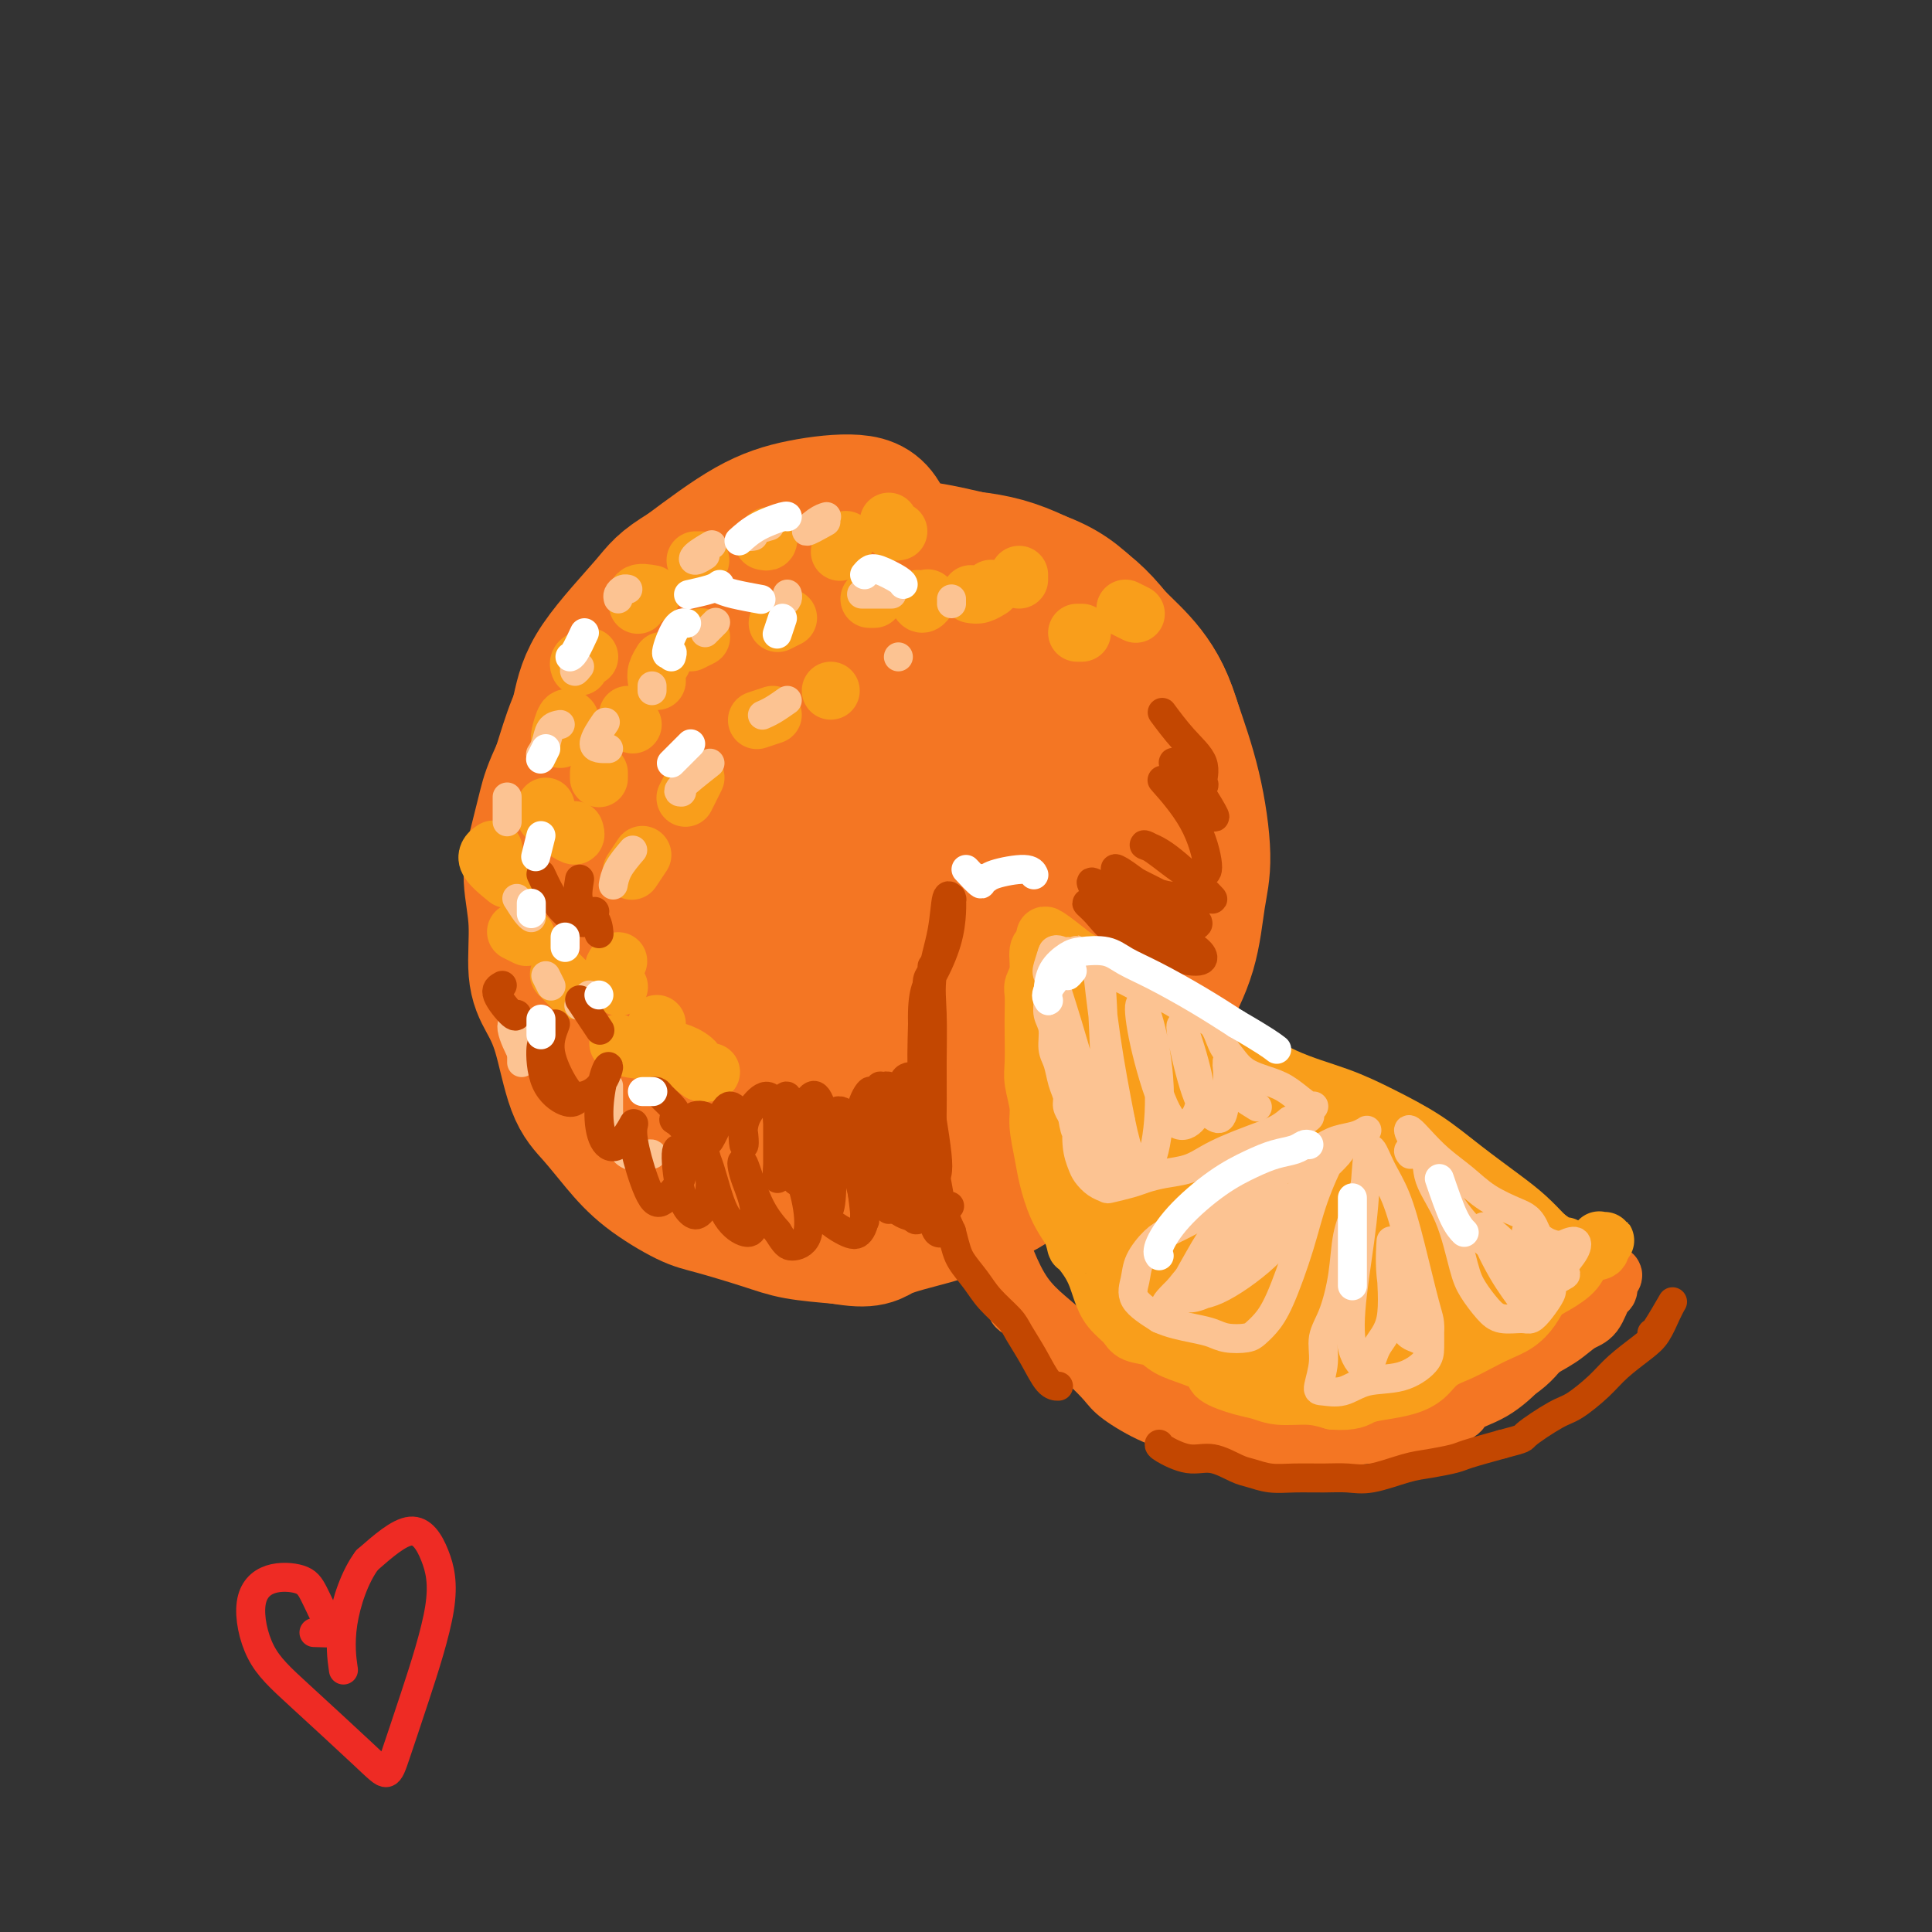 <svg viewBox='0 0 400 400' version='1.1' xmlns='http://www.w3.org/2000/svg' xmlns:xlink='http://www.w3.org/1999/xlink'><rect x="0" y="0" width="400" height="400" fill="#333333" stroke="none"/><g fill='none' stroke='#F47623' stroke-width='28' stroke-linecap='round' stroke-linejoin='round'><path d='M180,116c-0.261,-0.731 -0.522,-1.462 -1,-2c-0.478,-0.538 -1.173,-0.884 -2,-1c-0.827,-0.116 -1.786,-0.000 -3,0c-1.214,0.000 -2.684,-0.114 -4,0c-1.316,0.114 -2.478,0.455 -4,1c-1.522,0.545 -3.404,1.292 -5,2c-1.596,0.708 -2.906,1.377 -5,2c-2.094,0.623 -4.973,1.200 -7,2c-2.027,0.800 -3.203,1.823 -5,3c-1.797,1.177 -4.213,2.509 -6,4c-1.787,1.491 -2.943,3.140 -5,5c-2.057,1.860 -5.015,3.932 -7,6c-1.985,2.068 -2.996,4.134 -4,6c-1.004,1.866 -2.001,3.533 -3,6c-0.999,2.467 -1.999,5.733 -3,9'/><path d='M116,159c-2.126,4.660 -2.442,5.810 -3,8c-0.558,2.190 -1.360,5.421 -2,8c-0.640,2.579 -1.119,4.508 -1,7c0.119,2.492 0.835,5.548 1,9c0.165,3.452 -0.222,7.299 0,10c0.222,2.701 1.051,4.254 2,6c0.949,1.746 2.017,3.683 3,7c0.983,3.317 1.880,8.013 3,11c1.120,2.987 2.464,4.266 4,6c1.536,1.734 3.263,3.924 5,6c1.737,2.076 3.482,4.037 6,6c2.518,1.963 5.807,3.926 8,5c2.193,1.074 3.289,1.257 6,2c2.711,0.743 7.038,2.046 10,3c2.962,0.954 4.561,1.558 7,2c2.439,0.442 5.720,0.721 9,1'/><path d='M174,256c6.501,1.156 6.752,0.044 9,-1c2.248,-1.044 6.492,-2.022 10,-3c3.508,-0.978 6.278,-1.956 9,-3c2.722,-1.044 5.395,-2.155 8,-4c2.605,-1.845 5.143,-4.425 8,-7c2.857,-2.575 6.033,-5.145 8,-7c1.967,-1.855 2.726,-2.994 4,-5c1.274,-2.006 3.064,-4.878 5,-8c1.936,-3.122 4.017,-6.492 6,-10c1.983,-3.508 3.867,-7.153 5,-11c1.133,-3.847 1.514,-7.898 2,-11c0.486,-3.102 1.078,-5.257 1,-9c-0.078,-3.743 -0.825,-9.076 -2,-14c-1.175,-4.924 -2.778,-9.441 -4,-13c-1.222,-3.559 -2.063,-6.160 -4,-9c-1.937,-2.840 -4.968,-5.920 -8,-9'/><path d='M231,132c-3.511,-4.484 -6.288,-6.694 -10,-9c-3.712,-2.306 -8.358,-4.708 -13,-6c-4.642,-1.292 -9.281,-1.472 -14,-2c-4.719,-0.528 -9.517,-1.403 -14,-1c-4.483,0.403 -8.652,2.083 -14,4c-5.348,1.917 -11.875,4.072 -18,8c-6.125,3.928 -11.848,9.628 -16,15c-4.152,5.372 -6.734,10.416 -9,16c-2.266,5.584 -4.215,11.706 -5,19c-0.785,7.294 -0.405,15.758 3,24c3.405,8.242 9.835,16.260 16,22c6.165,5.740 12.066,9.201 18,12c5.934,2.799 11.900,4.936 19,6c7.100,1.064 15.335,1.056 23,-1c7.665,-2.056 14.762,-6.159 20,-12c5.238,-5.841 8.619,-13.421 12,-21'/><path d='M229,206c3.062,-7.882 4.717,-17.085 5,-28c0.283,-10.915 -0.805,-23.540 -5,-33c-4.195,-9.460 -11.496,-15.756 -18,-19c-6.504,-3.244 -12.211,-3.437 -19,-2c-6.789,1.437 -14.659,4.505 -23,11c-8.341,6.495 -17.152,16.417 -22,28c-4.848,11.583 -5.734,24.827 -3,34c2.734,9.173 9.088,14.276 16,18c6.912,3.724 14.382,6.069 22,6c7.618,-0.069 15.383,-2.550 22,-7c6.617,-4.450 12.086,-10.867 14,-20c1.914,-9.133 0.272,-20.980 -4,-31c-4.272,-10.020 -11.176,-18.211 -18,-24c-6.824,-5.789 -13.568,-9.174 -23,-8c-9.432,1.174 -21.552,6.907 -28,16c-6.448,9.093 -7.224,21.547 -8,34'/><path d='M137,181c0.729,10.128 6.553,18.448 14,24c7.447,5.552 16.518,8.335 27,8c10.482,-0.335 22.374,-3.787 30,-11c7.626,-7.213 10.984,-18.185 10,-29c-0.984,-10.815 -6.311,-21.471 -12,-28c-5.689,-6.529 -11.739,-8.929 -19,-7c-7.261,1.929 -15.734,8.189 -20,17c-4.266,8.811 -4.326,20.172 -2,27c2.326,6.828 7.039,9.121 12,10c4.961,0.879 10.169,0.344 14,-3c3.831,-3.344 6.283,-9.497 6,-16c-0.283,-6.503 -3.302,-13.356 -8,-17c-4.698,-3.644 -11.074,-4.080 -16,-2c-4.926,2.080 -8.403,6.675 -10,12c-1.597,5.325 -1.313,11.378 2,15c3.313,3.622 9.657,4.811 16,6'/><path d='M181,187c5.169,-0.677 10.091,-5.371 12,-10c1.909,-4.629 0.803,-9.193 -1,-14c-1.803,-4.807 -4.305,-9.855 -8,-10c-3.695,-0.145 -8.584,4.615 -10,9c-1.416,4.385 0.640,8.396 3,11c2.360,2.604 5.022,3.801 8,4c2.978,0.199 6.271,-0.600 9,-2c2.729,-1.400 4.895,-3.400 4,-9c-0.895,-5.600 -4.852,-14.801 -7,-21c-2.148,-6.199 -2.486,-9.397 -3,-13c-0.514,-3.603 -1.205,-7.612 -2,-12c-0.795,-4.388 -1.694,-9.154 -3,-12c-1.306,-2.846 -3.020,-3.773 -6,-4c-2.980,-0.227 -7.225,0.247 -11,1c-3.775,0.753 -7.078,1.787 -11,4c-3.922,2.213 -8.461,5.607 -13,9'/><path d='M142,118c-4.974,2.994 -5.410,3.978 -8,7c-2.590,3.022 -7.332,8.082 -10,12c-2.668,3.918 -3.260,6.694 -4,10c-0.740,3.306 -1.629,7.140 -2,12c-0.371,4.860 -0.223,10.744 0,16c0.223,5.256 0.523,9.885 1,14c0.477,4.115 1.132,7.716 2,11c0.868,3.284 1.948,6.250 4,10c2.052,3.750 5.077,8.282 8,12c2.923,3.718 5.744,6.620 9,9c3.256,2.380 6.947,4.238 10,6c3.053,1.762 5.467,3.428 10,5c4.533,1.572 11.184,3.050 16,4c4.816,0.950 7.797,1.371 12,1c4.203,-0.371 9.630,-1.535 14,-3c4.370,-1.465 7.685,-3.233 11,-5'/><path d='M215,239c6.336,-2.863 9.677,-6.019 12,-9c2.323,-2.981 3.627,-5.785 6,-10c2.373,-4.215 5.816,-9.839 8,-14c2.184,-4.161 3.108,-6.859 4,-12c0.892,-5.141 1.753,-12.724 2,-18c0.247,-5.276 -0.121,-8.245 -1,-13c-0.879,-4.755 -2.270,-11.297 -4,-16c-1.730,-4.703 -3.799,-7.568 -6,-10c-2.201,-2.432 -4.536,-4.432 -7,-7c-2.464,-2.568 -5.059,-5.705 -9,-8c-3.941,-2.295 -9.227,-3.748 -14,-5c-4.773,-1.252 -9.032,-2.305 -13,-3c-3.968,-0.695 -7.645,-1.033 -14,2c-6.355,3.033 -15.387,9.438 -19,12c-3.613,2.562 -1.806,1.281 0,0'/></g>
<g fill='none' stroke='#F47623' stroke-width='12' stroke-linecap='round' stroke-linejoin='round'><path d='M208,190c-0.358,0.295 -0.715,0.591 -1,1c-0.285,0.409 -0.497,0.933 -1,2c-0.503,1.067 -1.296,2.678 -2,4c-0.704,1.322 -1.317,2.353 -2,4c-0.683,1.647 -1.434,3.908 -2,6c-0.566,2.092 -0.947,4.014 -1,6c-0.053,1.986 0.223,4.036 0,6c-0.223,1.964 -0.944,3.844 -1,6c-0.056,2.156 0.552,4.590 1,7c0.448,2.410 0.734,4.795 1,7c0.266,2.205 0.510,4.229 1,6c0.490,1.771 1.224,3.289 2,5c0.776,1.711 1.594,3.614 2,5c0.406,1.386 0.402,2.253 1,4c0.598,1.747 1.799,4.373 3,7'/><path d='M209,266c1.976,7.058 1.415,4.202 2,4c0.585,-0.202 2.317,2.251 4,4c1.683,1.749 3.319,2.793 5,4c1.681,1.207 3.407,2.575 5,4c1.593,1.425 3.052,2.906 4,4c0.948,1.094 1.385,1.802 3,3c1.615,1.198 4.409,2.885 7,4c2.591,1.115 4.980,1.659 7,2c2.020,0.341 3.671,0.481 5,1c1.329,0.519 2.337,1.418 4,2c1.663,0.582 3.981,0.847 7,1c3.019,0.153 6.740,0.193 9,0c2.260,-0.193 3.059,-0.619 5,-1c1.941,-0.381 5.022,-0.718 8,-1c2.978,-0.282 5.851,-0.509 8,-1c2.149,-0.491 3.575,-1.245 5,-2'/><path d='M297,294c6.499,-1.342 5.245,-2.196 6,-3c0.755,-0.804 3.517,-1.557 6,-3c2.483,-1.443 4.685,-3.578 6,-5c1.315,-1.422 1.742,-2.133 3,-3c1.258,-0.867 3.346,-1.890 5,-3c1.654,-1.110 2.874,-2.305 4,-3c1.126,-0.695 2.158,-0.889 3,-2c0.842,-1.111 1.492,-3.138 2,-4c0.508,-0.862 0.873,-0.557 1,-1c0.127,-0.443 0.018,-1.632 0,-2c-0.018,-0.368 0.057,0.087 0,0c-0.057,-0.087 -0.246,-0.716 0,-1c0.246,-0.284 0.927,-0.224 1,0c0.073,0.224 -0.464,0.612 -1,1'/><path d='M333,265c0.429,-0.625 0.000,1.311 -1,3c-1.000,1.689 -2.573,3.131 -4,4c-1.427,0.869 -2.708,1.164 -4,2c-1.292,0.836 -2.595,2.213 -4,4c-1.405,1.787 -2.911,3.982 -6,6c-3.089,2.018 -7.762,3.857 -11,5c-3.238,1.143 -5.041,1.590 -7,2c-1.959,0.410 -4.073,0.783 -7,1c-2.927,0.217 -6.666,0.279 -10,0c-3.334,-0.279 -6.263,-0.900 -9,-1c-2.737,-0.100 -5.280,0.322 -8,0c-2.720,-0.322 -5.616,-1.387 -8,-2c-2.384,-0.613 -4.258,-0.772 -7,-1c-2.742,-0.228 -6.354,-0.523 -9,-1c-2.646,-0.477 -4.328,-1.136 -6,-2c-1.672,-0.864 -3.336,-1.932 -5,-3'/><path d='M227,282c-6.598,-2.456 -5.594,-4.097 -7,-6c-1.406,-1.903 -5.222,-4.069 -8,-8c-2.778,-3.931 -4.516,-9.627 -6,-13c-1.484,-3.373 -2.713,-4.424 -4,-7c-1.287,-2.576 -2.632,-6.676 -4,-10c-1.368,-3.324 -2.759,-5.871 -4,-9c-1.241,-3.129 -2.333,-6.839 -3,-9c-0.667,-2.161 -0.910,-2.774 -1,-3c-0.090,-0.226 -0.026,-0.065 0,0c0.026,0.065 0.013,0.032 0,0'/></g>
<g fill='none' stroke='#F99E1B' stroke-width='12' stroke-linecap='round' stroke-linejoin='round'><path d='M215,198c0.390,-0.842 0.780,-1.683 1,-2c0.220,-0.317 0.269,-0.109 0,0c-0.269,0.109 -0.857,0.119 -1,1c-0.143,0.881 0.158,2.635 0,4c-0.158,1.365 -0.774,2.343 -1,3c-0.226,0.657 -0.062,0.992 0,2c0.062,1.008 0.021,2.689 0,4c-0.021,1.311 -0.020,2.252 0,4c0.020,1.748 0.061,4.301 0,6c-0.061,1.699 -0.224,2.542 0,4c0.224,1.458 0.836,3.530 1,5c0.164,1.470 -0.119,2.339 0,4c0.119,1.661 0.640,4.115 1,6c0.360,1.885 0.558,3.200 1,5c0.442,1.800 1.126,4.086 2,6c0.874,1.914 1.937,3.457 3,5'/><path d='M222,255c1.154,3.907 0.540,2.674 1,3c0.460,0.326 1.994,2.210 3,4c1.006,1.790 1.484,3.487 2,5c0.516,1.513 1.070,2.842 2,4c0.930,1.158 2.236,2.144 3,3c0.764,0.856 0.987,1.580 2,2c1.013,0.420 2.817,0.535 4,1c1.183,0.465 1.744,1.280 3,2c1.256,0.720 3.207,1.344 5,2c1.793,0.656 3.429,1.342 4,2c0.571,0.658 0.077,1.286 1,2c0.923,0.714 3.264,1.515 5,2c1.736,0.485 2.867,0.656 4,1c1.133,0.344 2.266,0.862 4,1c1.734,0.138 4.067,-0.103 6,0c1.933,0.103 3.467,0.552 5,1'/><path d='M276,290c4.122,0.288 4.927,-0.493 6,-1c1.073,-0.507 2.415,-0.741 4,-1c1.585,-0.259 3.414,-0.545 5,-1c1.586,-0.455 2.930,-1.081 4,-2c1.070,-0.919 1.864,-2.132 3,-3c1.136,-0.868 2.612,-1.390 4,-2c1.388,-0.610 2.689,-1.308 4,-2c1.311,-0.692 2.632,-1.378 4,-2c1.368,-0.622 2.783,-1.180 4,-2c1.217,-0.820 2.236,-1.901 3,-3c0.764,-1.099 1.274,-2.217 2,-3c0.726,-0.783 1.670,-1.232 3,-2c1.330,-0.768 3.047,-1.855 4,-3c0.953,-1.145 1.141,-2.347 2,-3c0.859,-0.653 2.388,-0.758 3,-1c0.612,-0.242 0.306,-0.621 0,-1'/><path d='M331,258c2.631,-2.417 0.708,-0.458 0,0c-0.708,0.458 -0.202,-0.583 0,-1c0.202,-0.417 0.101,-0.208 0,0'/><path d='M221,197c-1.566,-1.217 -3.132,-2.433 -4,-3c-0.868,-0.567 -1.038,-0.484 1,1c2.038,1.484 6.284,4.369 9,6c2.716,1.631 3.901,2.008 6,3c2.099,0.992 5.111,2.600 8,4c2.889,1.400 5.655,2.593 8,4c2.345,1.407 4.270,3.028 7,5c2.730,1.972 6.264,4.293 10,6c3.736,1.707 7.675,2.799 11,4c3.325,1.201 6.038,2.512 9,4c2.962,1.488 6.175,3.153 9,5c2.825,1.847 5.262,3.877 8,6c2.738,2.123 5.776,4.341 8,6c2.224,1.659 3.636,2.760 5,4c1.364,1.240 2.682,2.620 4,4'/><path d='M320,256c4.652,3.426 3.783,1.990 4,2c0.217,0.010 1.520,1.464 2,2c0.480,0.536 0.137,0.153 0,0c-0.137,-0.153 -0.069,-0.077 0,0'/><path d='M225,205c-0.071,-0.116 -0.143,-0.232 0,-1c0.143,-0.768 0.500,-2.187 0,0c-0.500,2.187 -1.858,7.980 -2,15c-0.142,7.020 0.933,15.266 2,21c1.067,5.734 2.125,8.957 3,11c0.875,2.043 1.565,2.907 2,-1c0.435,-3.907 0.615,-12.583 1,-20c0.385,-7.417 0.976,-13.574 1,-18c0.024,-4.426 -0.520,-7.121 -1,-7c-0.480,0.121 -0.896,3.058 -1,9c-0.104,5.942 0.102,14.890 1,24c0.898,9.110 2.486,18.383 4,23c1.514,4.617 2.952,4.578 4,1c1.048,-3.578 1.705,-10.694 2,-18c0.295,-7.306 0.227,-14.802 0,-20c-0.227,-5.198 -0.614,-8.099 -1,-11'/><path d='M240,213c-0.103,-6.424 -0.859,2.017 -1,12c-0.141,9.983 0.334,21.508 1,30c0.666,8.492 1.524,13.951 3,17c1.476,3.049 3.571,3.690 5,0c1.429,-3.690 2.192,-11.709 2,-20c-0.192,-8.291 -1.338,-16.854 -2,-23c-0.662,-6.146 -0.839,-9.876 -1,-8c-0.161,1.876 -0.304,9.357 0,18c0.304,8.643 1.056,18.448 2,26c0.944,7.552 2.082,12.853 4,15c1.918,2.147 4.617,1.142 6,-6c1.383,-7.142 1.451,-20.419 1,-30c-0.451,-9.581 -1.420,-15.465 -2,-19c-0.580,-3.535 -0.772,-4.721 -1,-1c-0.228,3.721 -0.494,12.349 0,21c0.494,8.651 1.747,17.326 3,26'/><path d='M260,271c1.600,9.494 4.600,10.228 7,10c2.400,-0.228 4.199,-1.418 5,-9c0.801,-7.582 0.603,-21.558 0,-31c-0.603,-9.442 -1.609,-14.352 -2,-15c-0.391,-0.648 -0.165,2.966 0,9c0.165,6.034 0.269,14.487 1,22c0.731,7.513 2.088,14.084 4,18c1.912,3.916 4.377,5.177 6,2c1.623,-3.177 2.403,-10.791 2,-19c-0.403,-8.209 -1.990,-17.014 -3,-22c-1.010,-4.986 -1.441,-6.152 -1,-3c0.441,3.152 1.756,10.624 3,19c1.244,8.376 2.416,17.658 4,22c1.584,4.342 3.580,3.746 5,3c1.420,-0.746 2.263,-1.642 2,-6c-0.263,-4.358 -1.631,-12.179 -3,-20'/><path d='M290,251c-0.468,-5.249 -1.137,-5.370 -1,-3c0.137,2.370 1.080,7.233 2,13c0.920,5.767 1.816,12.438 3,16c1.184,3.562 2.656,4.013 4,3c1.344,-1.013 2.560,-3.491 3,-10c0.440,-6.509 0.103,-17.050 0,-23c-0.103,-5.950 0.027,-7.311 0,-6c-0.027,1.311 -0.211,5.293 0,9c0.211,3.707 0.816,7.140 2,10c1.184,2.860 2.948,5.148 4,6c1.052,0.852 1.392,0.269 0,-3c-1.392,-3.269 -4.517,-9.224 -7,-14c-2.483,-4.776 -4.325,-8.373 -6,-10c-1.675,-1.627 -3.182,-1.284 -4,0c-0.818,1.284 -0.948,3.510 0,6c0.948,2.490 2.974,5.245 5,8'/><path d='M295,253c2.393,3.440 5.876,5.041 9,6c3.124,0.959 5.889,1.276 8,2c2.111,0.724 3.567,1.855 5,3c1.433,1.145 2.842,2.305 3,2c0.158,-0.305 -0.935,-2.074 -3,-4c-2.065,-1.926 -5.100,-4.008 -8,-5c-2.900,-0.992 -5.664,-0.895 -8,0c-2.336,0.895 -4.244,2.587 -6,4c-1.756,1.413 -3.359,2.547 -4,3c-0.641,0.453 -0.321,0.227 0,0'/><path d='M158,112c0.422,0.111 0.844,0.222 1,0c0.156,-0.222 0.044,-0.778 0,-1c-0.044,-0.222 -0.022,-0.111 0,0'/><path d='M145,116c-0.417,0.000 -0.833,0.000 -1,0c-0.167,0.000 -0.083,0.000 0,0'/><path d='M135,123c-1.267,-0.222 -2.533,-0.444 -3,0c-0.467,0.444 -0.133,1.556 0,2c0.133,0.444 0.067,0.222 0,0'/><path d='M122,136c-0.844,0.311 -1.689,0.622 -2,1c-0.311,0.378 -0.089,0.822 0,1c0.089,0.178 0.044,0.089 0,0'/><path d='M118,149c-0.310,-0.310 -0.619,-0.619 -1,0c-0.381,0.619 -0.833,2.167 -1,3c-0.167,0.833 -0.048,0.952 0,1c0.048,0.048 0.024,0.024 0,0'/><path d='M113,167c0.000,0.311 0.000,0.622 0,1c0.000,0.378 0.000,0.822 0,1c0.000,0.178 0.000,0.089 0,0'/><path d='M117,172c0.844,0.533 1.689,1.067 2,1c0.311,-0.067 0.089,-0.733 0,-1c-0.089,-0.267 -0.044,-0.133 0,0'/><path d='M124,161c0.000,0.111 0.000,0.222 0,0c0.000,-0.222 0.000,-0.778 0,-1c-0.000,-0.222 0.000,-0.111 0,0'/><path d='M131,150c-0.422,-0.311 -0.844,-0.622 -1,-1c-0.156,-0.378 -0.044,-0.822 0,-1c0.044,-0.178 0.022,-0.089 0,0'/><path d='M136,141c-0.111,-0.622 -0.222,-1.244 0,-2c0.222,-0.756 0.778,-1.644 1,-2c0.222,-0.356 0.111,-0.178 0,0'/><path d='M143,133c0.844,-0.422 1.689,-0.844 2,-1c0.311,-0.156 0.089,-0.044 0,0c-0.089,0.044 -0.044,0.022 0,0'/><path d='M161,129c0.833,-0.417 1.667,-0.833 2,-1c0.333,-0.167 0.167,-0.083 0,0'/><path d='M180,124c0.417,0.000 0.833,0.000 1,0c0.167,0.000 0.083,0.000 0,0'/><path d='M190,124c0.311,0.533 0.622,1.067 1,1c0.378,-0.067 0.822,-0.733 1,-1c0.178,-0.267 0.089,-0.133 0,0'/><path d='M201,123c0.622,0.111 1.244,0.222 2,0c0.756,-0.222 1.644,-0.778 2,-1c0.356,-0.222 0.178,-0.111 0,0'/><path d='M174,114c-0.111,0.222 -0.222,0.444 0,0c0.222,-0.444 0.778,-1.556 1,-2c0.222,-0.444 0.111,-0.222 0,0'/><path d='M184,108c-0.083,0.310 -0.167,0.619 0,1c0.167,0.381 0.583,0.833 1,1c0.417,0.167 0.833,0.048 1,0c0.167,-0.048 0.083,-0.024 0,0'/><path d='M211,119c0.000,0.417 0.000,0.833 0,1c0.000,0.167 0.000,0.083 0,0'/><path d='M233,126c0.833,0.417 1.667,0.833 2,1c0.333,0.167 0.167,0.083 0,0'/><path d='M224,131c-0.417,0.000 -0.833,0.000 -1,0c-0.167,0.000 -0.083,0.000 0,0'/><path d='M172,143c0.000,0.000 0.000,0.000 0,0c0.000,0.000 0.000,0.000 0,0'/><path d='M160,148c-1.250,0.417 -2.500,0.833 -3,1c-0.500,0.167 -0.250,0.083 0,0'/><path d='M144,161c-0.311,0.622 -0.622,1.244 -1,2c-0.378,0.756 -0.822,1.644 -1,2c-0.178,0.356 -0.089,0.178 0,0'/><path d='M133,177c-0.833,1.250 -1.667,2.500 -2,3c-0.333,0.500 -0.167,0.250 0,0'/><path d='M128,199c-0.533,0.511 -1.067,1.022 -1,2c0.067,0.978 0.733,2.422 1,3c0.267,0.578 0.133,0.289 0,0'/><path d='M136,212c-0.159,1.060 -0.318,2.120 0,3c0.318,0.880 1.112,1.581 2,2c0.888,0.419 1.871,0.557 3,1c1.129,0.443 2.406,1.191 3,2c0.594,0.809 0.506,1.679 1,2c0.494,0.321 1.570,0.092 2,0c0.430,-0.092 0.215,-0.046 0,0'/><path d='M145,222c-1.156,-0.844 -2.311,-1.689 -3,-2c-0.689,-0.311 -0.911,-0.089 -1,0c-0.089,0.089 -0.044,0.044 0,0'/><path d='M138,218c-3.156,-0.311 -6.311,-0.622 -8,-1c-1.689,-0.378 -1.911,-0.822 -2,-1c-0.089,-0.178 -0.044,-0.089 0,0'/><path d='M119,205c-1.250,-1.250 -2.500,-2.500 -3,-3c-0.500,-0.500 -0.250,-0.250 0,0'/><path d='M109,194c-0.833,-0.417 -1.667,-0.833 -2,-1c-0.333,-0.167 -0.167,-0.083 0,0'/><path d='M105,182c-1.800,-1.467 -3.600,-2.933 -4,-4c-0.400,-1.067 0.600,-1.733 1,-2c0.400,-0.267 0.200,-0.133 0,0'/></g>
<g fill='none' stroke='#FCC392' stroke-width='6' stroke-linecap='round' stroke-linejoin='round'><path d='M218,198c0.103,-0.717 0.206,-1.433 0,-1c-0.206,0.433 -0.720,2.016 -1,3c-0.280,0.984 -0.325,1.369 0,2c0.325,0.631 1.019,1.508 1,2c-0.019,0.492 -0.752,0.600 -1,1c-0.248,0.400 -0.011,1.092 0,2c0.011,0.908 -0.205,2.031 0,3c0.205,0.969 0.829,1.782 1,3c0.171,1.218 -0.113,2.840 0,4c0.113,1.160 0.621,1.858 1,3c0.379,1.142 0.627,2.729 1,4c0.373,1.271 0.870,2.227 1,3c0.130,0.773 -0.106,1.364 0,2c0.106,0.636 0.553,1.318 1,2'/><path d='M222,231c0.859,5.374 1.006,2.308 1,2c-0.006,-0.308 -0.166,2.142 0,4c0.166,1.858 0.658,3.126 1,4c0.342,0.874 0.535,1.356 1,2c0.465,0.644 1.201,1.452 2,2c0.799,0.548 1.661,0.837 2,1c0.339,0.163 0.155,0.199 1,0c0.845,-0.199 2.718,-0.634 4,-1c1.282,-0.366 1.973,-0.664 3,-1c1.027,-0.336 2.391,-0.709 4,-1c1.609,-0.291 3.463,-0.501 5,-1c1.537,-0.499 2.757,-1.288 4,-2c1.243,-0.712 2.508,-1.345 4,-2c1.492,-0.655 3.209,-1.330 5,-2c1.791,-0.670 3.654,-1.334 5,-2c1.346,-0.666 2.173,-1.333 3,-2'/><path d='M267,232c6.360,-2.064 3.758,-0.223 3,0c-0.758,0.223 0.326,-1.172 1,-2c0.674,-0.828 0.939,-1.088 1,-1c0.061,0.088 -0.080,0.526 -1,0c-0.920,-0.526 -2.617,-2.015 -4,-3c-1.383,-0.985 -2.452,-1.465 -4,-2c-1.548,-0.535 -3.575,-1.125 -5,-2c-1.425,-0.875 -2.249,-2.034 -3,-3c-0.751,-0.966 -1.428,-1.739 -2,-3c-0.572,-1.261 -1.037,-3.009 -2,-4c-0.963,-0.991 -2.424,-1.223 -4,-2c-1.576,-0.777 -3.268,-2.098 -5,-3c-1.732,-0.902 -3.506,-1.386 -5,-2c-1.494,-0.614 -2.710,-1.358 -4,-2c-1.290,-0.642 -2.654,-1.184 -4,-2c-1.346,-0.816 -2.673,-1.908 -4,-3'/><path d='M225,198c-4.362,-2.388 -2.266,-1.358 -2,-1c0.266,0.358 -1.296,0.044 -2,0c-0.704,-0.044 -0.550,0.182 -1,0c-0.450,-0.182 -1.505,-0.772 -2,0c-0.495,0.772 -0.430,2.907 0,5c0.430,2.093 1.226,4.145 3,10c1.774,5.855 4.525,15.514 6,21c1.475,5.486 1.674,6.798 2,8c0.326,1.202 0.777,2.292 1,2c0.223,-0.292 0.216,-1.968 0,-5c-0.216,-3.032 -0.641,-7.421 -1,-14c-0.359,-6.579 -0.651,-15.349 -1,-20c-0.349,-4.651 -0.753,-5.185 -1,-6c-0.247,-0.815 -0.336,-1.912 0,1c0.336,2.912 1.096,9.832 2,16c0.904,6.168 1.952,11.584 3,17'/><path d='M232,232c1.520,7.607 2.820,9.623 4,10c1.180,0.377 2.240,-0.886 3,-4c0.760,-3.114 1.221,-8.079 1,-13c-0.221,-4.921 -1.122,-9.796 -2,-13c-0.878,-3.204 -1.731,-4.736 -2,-4c-0.269,0.736 0.046,3.740 1,8c0.954,4.260 2.546,9.776 4,13c1.454,3.224 2.769,4.155 4,4c1.231,-0.155 2.377,-1.395 3,-3c0.623,-1.605 0.723,-3.576 0,-7c-0.723,-3.424 -2.268,-8.300 -3,-10c-0.732,-1.700 -0.652,-0.223 0,3c0.652,3.223 1.876,8.194 3,11c1.124,2.806 2.149,3.448 3,4c0.851,0.552 1.529,1.015 2,0c0.471,-1.015 0.736,-3.507 1,-6'/><path d='M254,225c0.423,-2.263 -0.019,-4.921 0,-5c0.019,-0.079 0.500,2.422 1,4c0.500,1.578 1.019,2.232 2,3c0.981,0.768 2.423,1.648 3,2c0.577,0.352 0.288,0.176 0,0'/><path d='M280,236c1.396,-0.939 2.793,-1.877 3,-2c0.207,-0.123 -0.774,0.571 -2,1c-1.226,0.429 -2.697,0.594 -4,1c-1.303,0.406 -2.438,1.052 -4,2c-1.562,0.948 -3.552,2.197 -5,3c-1.448,0.803 -2.354,1.159 -4,2c-1.646,0.841 -4.034,2.165 -6,3c-1.966,0.835 -3.512,1.181 -5,2c-1.488,0.819 -2.917,2.112 -4,3c-1.083,0.888 -1.820,1.370 -3,2c-1.180,0.630 -2.803,1.406 -4,2c-1.197,0.594 -1.967,1.004 -3,2c-1.033,0.996 -2.328,2.576 -3,4c-0.672,1.424 -0.719,2.691 -1,4c-0.281,1.309 -0.794,2.660 0,4c0.794,1.340 2.897,2.670 5,4'/><path d='M240,273c2.149,1.027 5.023,1.593 7,2c1.977,0.407 3.057,0.654 4,1c0.943,0.346 1.749,0.790 3,1c1.251,0.210 2.947,0.184 4,0c1.053,-0.184 1.463,-0.526 2,-1c0.537,-0.474 1.200,-1.079 2,-2c0.800,-0.921 1.735,-2.157 3,-5c1.265,-2.843 2.860,-7.293 4,-11c1.140,-3.707 1.826,-6.671 3,-10c1.174,-3.329 2.837,-7.021 4,-9c1.163,-1.979 1.828,-2.243 2,-2c0.172,0.243 -0.147,0.993 -1,2c-0.853,1.007 -2.239,2.270 -5,5c-2.761,2.730 -6.897,6.927 -11,10c-4.103,3.073 -8.172,5.021 -11,7c-2.828,1.979 -4.414,3.990 -6,6'/><path d='M244,267c-5.321,5.131 -1.624,2.959 1,2c2.624,-0.959 4.174,-0.704 7,-2c2.826,-1.296 6.928,-4.142 10,-7c3.072,-2.858 5.113,-5.729 6,-8c0.887,-2.271 0.619,-3.944 -2,-4c-2.619,-0.056 -7.590,1.504 -11,4c-3.410,2.496 -5.259,5.929 -7,9c-1.741,3.071 -3.374,5.782 -3,7c0.374,1.218 2.755,0.943 6,-1c3.245,-1.943 7.356,-5.555 9,-7c1.644,-1.445 0.822,-0.722 0,0'/><path d='M284,239c0.067,-0.420 0.135,-0.839 0,0c-0.135,0.839 -0.472,2.937 -1,5c-0.528,2.063 -1.245,4.091 -2,6c-0.755,1.909 -1.546,3.699 -2,6c-0.454,2.301 -0.570,5.114 -1,8c-0.430,2.886 -1.172,5.845 -2,8c-0.828,2.155 -1.741,3.508 -2,5c-0.259,1.492 0.136,3.125 0,5c-0.136,1.875 -0.803,3.993 -1,5c-0.197,1.007 0.077,0.902 1,1c0.923,0.098 2.496,0.400 4,0c1.504,-0.400 2.939,-1.502 5,-2c2.061,-0.498 4.748,-0.391 7,-1c2.252,-0.609 4.068,-1.933 5,-3c0.932,-1.067 0.981,-1.876 1,-3c0.019,-1.124 0.010,-2.562 0,-4'/><path d='M296,275c0.072,-1.628 -0.246,-2.200 -1,-5c-0.754,-2.800 -1.942,-7.830 -3,-12c-1.058,-4.170 -1.984,-7.481 -3,-10c-1.016,-2.519 -2.121,-4.247 -3,-6c-0.879,-1.753 -1.530,-3.530 -2,-4c-0.470,-0.470 -0.757,0.368 -1,3c-0.243,2.632 -0.443,7.058 -1,12c-0.557,4.942 -1.473,10.401 -2,15c-0.527,4.599 -0.667,8.340 0,11c0.667,2.660 2.141,4.241 3,4c0.859,-0.241 1.104,-2.304 2,-4c0.896,-1.696 2.442,-3.023 3,-6c0.558,-2.977 0.129,-7.602 0,-11c-0.129,-3.398 0.042,-5.569 0,-5c-0.042,0.569 -0.298,3.877 0,7c0.298,3.123 1.149,6.062 2,9'/><path d='M290,273c0.869,3.321 2.042,3.625 3,4c0.958,0.375 1.702,0.821 2,1c0.298,0.179 0.149,0.089 0,0'/><path d='M292,239c-0.336,-0.430 -0.672,-0.860 0,-1c0.672,-0.140 2.353,0.009 3,1c0.647,0.991 0.260,2.825 1,5c0.740,2.175 2.609,4.692 4,8c1.391,3.308 2.306,7.408 3,10c0.694,2.592 1.169,3.677 2,5c0.831,1.323 2.018,2.886 3,4c0.982,1.114 1.759,1.781 3,2c1.241,0.219 2.946,-0.009 4,0c1.054,0.009 1.456,0.253 2,0c0.544,-0.253 1.229,-1.005 2,-2c0.771,-0.995 1.629,-2.233 2,-3c0.371,-0.767 0.254,-1.061 0,-2c-0.254,-0.939 -0.645,-2.522 -1,-4c-0.355,-1.478 -0.673,-2.851 -1,-4c-0.327,-1.149 -0.664,-2.075 -1,-3'/><path d='M318,255c-1.070,-2.787 -2.244,-3.253 -4,-4c-1.756,-0.747 -4.096,-1.773 -6,-3c-1.904,-1.227 -3.374,-2.655 -5,-4c-1.626,-1.345 -3.407,-2.607 -5,-4c-1.593,-1.393 -2.999,-2.917 -4,-4c-1.001,-1.083 -1.599,-1.725 -2,-2c-0.401,-0.275 -0.605,-0.184 0,1c0.605,1.184 2.018,3.459 4,7c1.982,3.541 4.531,8.347 8,12c3.469,3.653 7.856,6.153 10,8c2.144,1.847 2.045,3.040 2,4c-0.045,0.960 -0.034,1.688 0,1c0.034,-0.688 0.092,-2.793 -1,-5c-1.092,-2.207 -3.332,-4.517 -5,-6c-1.668,-1.483 -2.762,-2.138 -3,-2c-0.238,0.138 0.381,1.069 1,2'/><path d='M308,256c-0.796,-0.308 1.213,3.922 3,7c1.787,3.078 3.352,5.003 4,6c0.648,0.997 0.379,1.065 1,1c0.621,-0.065 2.133,-0.262 3,-1c0.867,-0.738 1.088,-2.016 2,-3c0.912,-0.984 2.515,-1.672 3,-2c0.485,-0.328 -0.146,-0.295 -1,0c-0.854,0.295 -1.930,0.853 -3,2c-1.070,1.147 -2.135,2.884 -3,4c-0.865,1.116 -1.531,1.610 -2,2c-0.469,0.390 -0.740,0.674 0,0c0.740,-0.674 2.491,-2.308 4,-4c1.509,-1.692 2.776,-3.443 4,-5c1.224,-1.557 2.407,-2.919 3,-4c0.593,-1.081 0.598,-1.880 0,-2c-0.598,-0.120 -1.799,0.440 -3,1'/><path d='M323,258c-0.978,-0.260 -1.921,-0.409 -3,-1c-1.079,-0.591 -2.292,-1.625 -3,-2c-0.708,-0.375 -0.911,-0.090 -1,0c-0.089,0.090 -0.062,-0.014 1,1c1.062,1.014 3.161,3.147 4,4c0.839,0.853 0.420,0.427 0,0'/><path d='M120,138c-0.423,0.536 -0.845,1.072 -1,1c-0.155,-0.072 -0.041,-0.751 0,-1c0.041,-0.249 0.011,-0.067 0,0c-0.011,0.067 -0.003,0.019 0,0c0.003,-0.019 0.002,-0.010 0,0'/><path d='M128,124c-0.083,-0.310 -0.167,-0.619 0,-1c0.167,-0.381 0.583,-0.833 1,-1c0.417,-0.167 0.833,-0.048 1,0c0.167,0.048 0.083,0.024 0,0'/><path d='M146,115c-0.756,0.476 -1.512,0.952 -2,1c-0.488,0.048 -0.708,-0.333 0,-1c0.708,-0.667 2.345,-1.619 3,-2c0.655,-0.381 0.327,-0.190 0,0'/><path d='M156,111c-0.446,0.083 -0.893,0.167 -1,0c-0.107,-0.167 0.125,-0.583 1,-1c0.875,-0.417 2.393,-0.833 3,-1c0.607,-0.167 0.304,-0.083 0,0'/><path d='M171,108c-1.857,1.042 -3.714,2.083 -4,2c-0.286,-0.083 1.000,-1.292 2,-2c1.000,-0.708 1.714,-0.917 2,-1c0.286,-0.083 0.143,-0.042 0,0'/><path d='M116,150c-0.762,0.143 -1.524,0.286 -2,1c-0.476,0.714 -0.667,2.000 -1,3c-0.333,1.000 -0.810,1.714 -1,2c-0.190,0.286 -0.095,0.143 0,0'/><path d='M105,165c0.000,1.044 0.000,2.089 0,3c0.000,0.911 0.000,1.689 0,2c0.000,0.311 0.000,0.156 0,0'/><path d='M107,186c0.733,1.156 1.467,2.311 2,3c0.533,0.689 0.867,0.911 1,1c0.133,0.089 0.067,0.044 0,0'/><path d='M113,202c0.417,0.833 0.833,1.667 1,2c0.167,0.333 0.083,0.167 0,0'/><path d='M126,155c-1.489,0.022 -2.978,0.044 -3,-1c-0.022,-1.044 1.422,-3.156 2,-4c0.578,-0.844 0.289,-0.422 0,0'/><path d='M135,143c0.000,-0.422 0.000,-0.844 0,-1c0.000,-0.156 0.000,-0.044 0,0c0.000,0.044 0.000,0.022 0,0'/><path d='M146,131c0.833,-0.833 1.667,-1.667 2,-2c0.333,-0.333 0.167,-0.167 0,0'/><path d='M162,125c0.422,-0.311 0.844,-0.622 1,-1c0.156,-0.378 0.044,-0.822 0,-1c-0.044,-0.178 -0.022,-0.089 0,0'/><path d='M179,123c-0.556,0.000 -1.111,0.000 0,0c1.111,0.000 3.889,0.000 5,0c1.111,0.000 0.556,0.000 0,0'/><path d='M197,124c0.000,0.417 0.000,0.833 0,1c0.000,0.167 0.000,0.083 0,0'/><path d='M186,136c0.000,0.000 0.000,0.000 0,0c0.000,0.000 0.000,0.000 0,0'/><path d='M163,145c-1.044,0.733 -2.089,1.467 -3,2c-0.911,0.533 -1.689,0.867 -2,1c-0.311,0.133 -0.156,0.067 0,0'/><path d='M147,158c-2.533,2.000 -5.067,4.000 -6,5c-0.933,1.000 -0.267,1.000 0,1c0.267,-0.000 0.133,0.000 0,0'/><path d='M131,176c-1.156,1.356 -2.311,2.711 -3,4c-0.689,1.289 -0.911,2.511 -1,3c-0.089,0.489 -0.044,0.244 0,0'/><path d='M122,206c-0.833,0.833 -1.667,1.667 -2,2c-0.333,0.333 -0.167,0.167 0,0'/><path d='M126,225c0.000,-0.244 0.000,-0.489 0,1c0.000,1.489 0.000,4.711 0,6c0.000,1.289 0.000,0.644 0,0'/><path d='M127,234c0.845,2.113 1.690,4.226 3,5c1.310,0.774 3.083,0.208 4,0c0.917,-0.208 0.976,-0.060 1,0c0.024,0.060 0.012,0.030 0,0'/><path d='M107,211c0.173,-0.077 0.345,-0.155 0,0c-0.345,0.155 -1.208,0.542 -1,2c0.208,1.458 1.488,3.988 2,5c0.512,1.012 0.256,0.506 0,0'/><path d='M108,218c0.000,-0.083 0.000,-0.167 0,0c0.000,0.167 0.000,0.583 0,1c-0.000,0.417 0.000,0.833 0,1c-0.000,0.167 0.000,0.083 0,0'/></g>
<g fill='none' stroke='#C34701' stroke-width='6' stroke-linecap='round' stroke-linejoin='round'><path d='M190,225c0.113,-0.850 0.225,-1.699 0,-2c-0.225,-0.301 -0.789,-0.052 -1,0c-0.211,0.052 -0.069,-0.092 0,1c0.069,1.092 0.064,3.419 0,5c-0.064,1.581 -0.186,2.416 0,4c0.186,1.584 0.681,3.916 1,6c0.319,2.084 0.461,3.920 1,6c0.539,2.080 1.476,4.405 2,6c0.524,1.595 0.636,2.460 1,3c0.364,0.540 0.982,0.755 1,1c0.018,0.245 -0.562,0.519 -1,0c-0.438,-0.519 -0.733,-1.832 -1,-4c-0.267,-2.168 -0.505,-5.191 -1,-8c-0.495,-2.809 -1.248,-5.405 -2,-8'/><path d='M190,235c-0.785,-4.585 -0.749,-6.549 -1,-8c-0.251,-1.451 -0.789,-2.390 -1,-3c-0.211,-0.610 -0.095,-0.892 0,-1c0.095,-0.108 0.167,-0.041 0,0c-0.167,0.041 -0.575,0.056 -1,1c-0.425,0.944 -0.866,2.816 -1,4c-0.134,1.184 0.039,1.681 0,4c-0.039,2.319 -0.291,6.459 0,10c0.291,3.541 1.123,6.483 2,8c0.877,1.517 1.797,1.610 2,2c0.203,0.390 -0.313,1.077 -1,0c-0.687,-1.077 -1.545,-3.918 -2,-8c-0.455,-4.082 -0.507,-9.407 -1,-13c-0.493,-3.593 -1.427,-5.455 -2,-6c-0.573,-0.545 -0.787,0.228 -1,1'/><path d='M183,226c-1.353,-3.374 -1.235,1.191 -1,6c0.235,4.809 0.588,9.861 1,13c0.412,3.139 0.883,4.365 1,5c0.117,0.635 -0.119,0.677 0,-1c0.119,-1.677 0.595,-5.075 0,-9c-0.595,-3.925 -2.261,-8.376 -3,-11c-0.739,-2.624 -0.552,-3.419 -1,-3c-0.448,0.419 -1.530,2.053 -2,5c-0.470,2.947 -0.327,7.209 0,11c0.327,3.791 0.838,7.113 1,9c0.162,1.887 -0.026,2.341 0,1c0.026,-1.341 0.267,-4.475 0,-8c-0.267,-3.525 -1.041,-7.440 -2,-10c-0.959,-2.560 -2.104,-3.766 -3,-4c-0.896,-0.234 -1.542,0.505 -2,3c-0.458,2.495 -0.729,6.748 -1,11'/><path d='M171,244c-0.518,3.463 -0.313,5.122 0,6c0.313,0.878 0.732,0.977 1,-1c0.268,-1.977 0.384,-6.030 0,-10c-0.384,-3.970 -1.267,-7.858 -2,-10c-0.733,-2.142 -1.317,-2.540 -2,-2c-0.683,0.540 -1.467,2.016 -2,5c-0.533,2.984 -0.815,7.477 -1,10c-0.185,2.523 -0.273,3.078 0,2c0.273,-1.078 0.907,-3.789 1,-6c0.093,-2.211 -0.353,-3.922 -1,-6c-0.647,-2.078 -1.494,-4.523 -2,-5c-0.506,-0.477 -0.672,1.013 -1,4c-0.328,2.987 -0.820,7.471 -1,10c-0.180,2.529 -0.048,3.104 0,3c0.048,-0.104 0.014,-0.887 0,-3c-0.014,-2.113 -0.007,-5.557 0,-9'/><path d='M161,232c-0.303,-3.064 -1.061,-4.724 -2,-5c-0.939,-0.276 -2.057,0.831 -3,2c-0.943,1.169 -1.709,2.398 -2,4c-0.291,1.602 -0.108,3.575 0,4c0.108,0.425 0.141,-0.698 0,-2c-0.141,-1.302 -0.455,-2.785 -1,-4c-0.545,-1.215 -1.320,-2.164 -2,-2c-0.680,0.164 -1.263,1.439 -2,3c-0.737,1.561 -1.626,3.406 -2,4c-0.374,0.594 -0.232,-0.064 0,-1c0.232,-0.936 0.556,-2.149 0,-3c-0.556,-0.851 -1.992,-1.338 -3,-1c-1.008,0.338 -1.590,1.503 -2,2c-0.410,0.497 -0.649,0.326 -1,0c-0.351,-0.326 -0.815,-0.807 -1,-1c-0.185,-0.193 -0.093,-0.096 0,0'/><path d='M140,232c-1.052,-0.133 -0.180,-0.467 0,-1c0.180,-0.533 -0.330,-1.267 -1,-2c-0.670,-0.733 -1.499,-1.464 -2,-2c-0.501,-0.536 -0.673,-0.875 -1,-1c-0.327,-0.125 -0.808,-0.036 -1,0c-0.192,0.036 -0.096,0.018 0,0'/><path d='M120,207c0.622,0.933 1.244,1.867 2,3c0.756,1.133 1.644,2.467 2,3c0.356,0.533 0.178,0.267 0,0'/><path d='M104,204c-0.732,0.393 -1.464,0.786 -1,2c0.464,1.214 2.125,3.250 3,4c0.875,0.750 0.964,0.214 1,0c0.036,-0.214 0.018,-0.107 0,0'/><path d='M112,181c0.611,1.314 1.222,2.628 2,4c0.778,1.372 1.724,2.801 3,4c1.276,1.199 2.882,2.169 4,2c1.118,-0.169 1.748,-1.477 2,-2c0.252,-0.523 0.126,-0.262 0,0'/><path d='M120,182c-0.310,1.863 -0.619,3.726 0,5c0.619,1.274 2.167,1.958 3,3c0.833,1.042 0.952,2.440 1,3c0.048,0.560 0.024,0.280 0,0'/><path d='M113,216c-0.431,-0.249 -0.861,-0.498 -1,1c-0.139,1.498 0.014,4.742 1,7c0.986,2.258 2.804,3.531 4,4c1.196,0.469 1.770,0.134 2,0c0.230,-0.134 0.115,-0.067 0,0'/><path d='M115,212c-0.699,1.811 -1.398,3.622 -1,6c0.398,2.378 1.894,5.322 3,7c1.106,1.678 1.823,2.088 3,2c1.177,-0.088 2.814,-0.676 4,-2c1.186,-1.324 1.920,-3.384 2,-4c0.080,-0.616 -0.493,0.212 -1,2c-0.507,1.788 -0.949,4.535 -1,7c-0.051,2.465 0.289,4.647 1,6c0.711,1.353 1.793,1.877 3,1c1.207,-0.877 2.538,-3.154 3,-4c0.462,-0.846 0.054,-0.262 0,1c-0.054,1.262 0.245,3.203 1,6c0.755,2.797 1.965,6.451 3,8c1.035,1.549 1.894,0.994 3,0c1.106,-0.994 2.459,-2.427 3,-4c0.541,-1.573 0.271,-3.287 0,-5'/><path d='M141,239c-0.261,-1.198 -0.913,-1.692 -1,0c-0.087,1.692 0.391,5.572 1,8c0.609,2.428 1.349,3.404 2,4c0.651,0.596 1.213,0.812 2,0c0.787,-0.812 1.798,-2.650 2,-5c0.202,-2.350 -0.406,-5.211 -1,-7c-0.594,-1.789 -1.175,-2.508 -1,-2c0.175,0.508 1.107,2.241 2,5c0.893,2.759 1.749,6.542 3,9c1.251,2.458 2.897,3.590 4,4c1.103,0.410 1.663,0.096 2,-1c0.337,-1.096 0.452,-2.976 0,-5c-0.452,-2.024 -1.472,-4.192 -2,-6c-0.528,-1.808 -0.565,-3.256 0,-2c0.565,1.256 1.733,5.216 3,8c1.267,2.784 2.634,4.392 4,6'/><path d='M161,255c1.588,2.572 2.059,3.001 3,3c0.941,-0.001 2.353,-0.434 3,-2c0.647,-1.566 0.529,-4.266 0,-7c-0.529,-2.734 -1.470,-5.504 -2,-7c-0.530,-1.496 -0.648,-1.719 0,0c0.648,1.719 2.063,5.379 4,8c1.937,2.621 4.398,4.203 6,5c1.602,0.797 2.346,0.808 3,0c0.654,-0.808 1.219,-2.436 1,-5c-0.219,-2.564 -1.223,-6.065 -2,-9c-0.777,-2.935 -1.328,-5.305 -1,-5c0.328,0.305 1.535,3.286 3,6c1.465,2.714 3.186,5.160 5,7c1.814,1.840 3.719,3.072 6,3c2.281,-0.072 4.937,-1.449 6,-2c1.063,-0.551 0.531,-0.275 0,0'/><path d='M227,188c-0.999,-0.556 -1.999,-1.111 -2,-1c-0.001,0.111 0.996,0.889 2,2c1.004,1.111 2.015,2.554 4,4c1.985,1.446 4.942,2.894 8,4c3.058,1.106 6.216,1.870 8,2c1.784,0.130 2.195,-0.375 2,-1c-0.195,-0.625 -0.996,-1.372 -2,-2c-1.004,-0.628 -2.210,-1.139 -5,-3c-2.790,-1.861 -7.164,-5.072 -10,-7c-2.836,-1.928 -4.135,-2.573 -5,-3c-0.865,-0.427 -1.298,-0.638 -1,0c0.298,0.638 1.326,2.124 4,4c2.674,1.876 6.995,4.142 10,5c3.005,0.858 4.694,0.308 6,0c1.306,-0.308 2.230,-0.374 2,-1c-0.230,-0.626 -1.615,-1.813 -3,-3'/><path d='M245,188c-1.878,-1.569 -6.073,-3.493 -9,-5c-2.927,-1.507 -4.587,-2.598 -5,-3c-0.413,-0.402 0.420,-0.113 2,1c1.580,1.113 3.907,3.052 7,4c3.093,0.948 6.950,0.906 9,1c2.050,0.094 2.291,0.325 2,0c-0.291,-0.325 -1.116,-1.207 -3,-3c-1.884,-1.793 -4.828,-4.498 -7,-6c-2.172,-1.502 -3.572,-1.801 -4,-2c-0.428,-0.199 0.115,-0.300 2,1c1.885,1.300 5.113,4.000 7,5c1.887,1.000 2.434,0.301 3,0c0.566,-0.301 1.152,-0.204 1,-2c-0.152,-1.796 -1.041,-5.483 -3,-9c-1.959,-3.517 -4.988,-6.862 -6,-8c-1.012,-1.138 -0.006,-0.069 1,1'/><path d='M242,163c-0.181,-2.282 2.868,1.013 5,3c2.132,1.987 3.349,2.667 4,3c0.651,0.333 0.736,0.320 0,-1c-0.736,-1.320 -2.293,-3.948 -4,-6c-1.707,-2.052 -3.565,-3.528 -4,-4c-0.435,-0.472 0.552,0.060 2,1c1.448,0.940 3.358,2.290 4,3c0.642,0.710 0.017,0.781 0,0c-0.017,-0.781 0.573,-2.416 0,-4c-0.573,-1.584 -2.308,-3.119 -4,-5c-1.692,-1.881 -3.341,-4.109 -4,-5c-0.659,-0.891 -0.330,-0.446 0,0'/><path d='M193,201c-0.033,-0.493 -0.066,-0.987 0,-1c0.066,-0.013 0.231,0.453 0,1c-0.231,0.547 -0.858,1.175 -1,2c-0.142,0.825 0.200,1.848 0,4c-0.200,2.152 -0.943,5.434 -1,9c-0.057,3.566 0.570,7.416 1,10c0.430,2.584 0.661,3.901 1,6c0.339,2.099 0.785,4.978 1,7c0.215,2.022 0.197,3.186 0,4c-0.197,0.814 -0.575,1.276 -1,1c-0.425,-0.276 -0.897,-1.290 -1,-3c-0.103,-1.710 0.165,-4.114 0,-7c-0.165,-2.886 -0.761,-6.253 -1,-10c-0.239,-3.747 -0.119,-7.873 0,-12'/><path d='M191,212c-0.177,-6.720 0.881,-8.022 2,-10c1.119,-1.978 2.301,-4.634 3,-7c0.699,-2.366 0.916,-4.443 1,-6c0.084,-1.557 0.035,-2.594 0,-3c-0.035,-0.406 -0.055,-0.179 0,0c0.055,0.179 0.187,0.311 0,0c-0.187,-0.311 -0.691,-1.066 -1,0c-0.309,1.066 -0.422,3.954 -1,7c-0.578,3.046 -1.620,6.249 -2,9c-0.380,2.751 -0.099,5.049 0,8c0.099,2.951 0.015,6.553 0,10c-0.015,3.447 0.040,6.739 0,10c-0.040,3.261 -0.176,6.493 0,9c0.176,2.507 0.663,4.290 1,6c0.337,1.710 0.525,3.346 1,5c0.475,1.654 1.238,3.327 2,5'/><path d='M197,255c0.923,3.641 1.229,4.745 2,6c0.771,1.255 2.005,2.662 3,4c0.995,1.338 1.750,2.607 3,4c1.250,1.393 2.994,2.909 4,4c1.006,1.091 1.275,1.756 2,3c0.725,1.244 1.906,3.065 3,5c1.094,1.935 2.102,3.982 3,5c0.898,1.018 1.685,1.005 2,1c0.315,-0.005 0.157,-0.003 0,0'/><path d='M240,299c-0.028,0.181 -0.055,0.363 1,1c1.055,0.637 3.194,1.730 5,2c1.806,0.270 3.279,-0.281 5,0c1.721,0.281 3.691,1.396 5,2c1.309,0.604 1.956,0.697 3,1c1.044,0.303 2.485,0.815 4,1c1.515,0.185 3.104,0.043 5,0c1.896,-0.043 4.098,0.014 6,0c1.902,-0.014 3.504,-0.098 5,0c1.496,0.098 2.886,0.378 5,0c2.114,-0.378 4.950,-1.413 7,-2c2.050,-0.587 3.312,-0.724 5,-1c1.688,-0.276 3.801,-0.690 5,-1c1.199,-0.310 1.486,-0.517 3,-1c1.514,-0.483 4.257,-1.241 7,-2'/><path d='M311,299c4.992,-1.312 3.971,-1.091 5,-2c1.029,-0.909 4.106,-2.946 6,-4c1.894,-1.054 2.604,-1.124 4,-2c1.396,-0.876 3.477,-2.559 5,-4c1.523,-1.441 2.489,-2.639 4,-4c1.511,-1.361 3.567,-2.885 5,-4c1.433,-1.115 2.243,-1.820 3,-3c0.757,-1.180 1.460,-2.834 2,-4c0.540,-1.166 0.915,-1.843 1,-2c0.085,-0.157 -0.121,0.207 0,0c0.121,-0.207 0.568,-0.983 0,0c-0.568,0.983 -2.153,3.726 -3,5c-0.847,1.274 -0.956,1.078 -1,1c-0.044,-0.078 -0.022,-0.039 0,0'/></g>
<g fill='none' stroke='#FFFFFF' stroke-width='6' stroke-linecap='round' stroke-linejoin='round'><path d='M222,201c-0.460,0.543 -0.919,1.087 -1,1c-0.081,-0.087 0.217,-0.804 0,-1c-0.217,-0.196 -0.948,0.131 -1,0c-0.052,-0.131 0.574,-0.719 0,0c-0.574,0.719 -2.349,2.744 -3,4c-0.651,1.256 -0.179,1.741 0,2c0.179,0.259 0.065,0.290 0,0c-0.065,-0.290 -0.082,-0.902 0,-2c0.082,-1.098 0.264,-2.681 1,-4c0.736,-1.319 2.027,-2.374 3,-3c0.973,-0.626 1.629,-0.822 3,-1c1.371,-0.178 3.456,-0.338 5,0c1.544,0.338 2.548,1.173 4,2c1.452,0.827 3.352,1.646 6,3c2.648,1.354 6.042,3.244 9,5c2.958,1.756 5.479,3.378 8,5'/><path d='M256,212c5.978,3.444 7.422,4.556 8,5c0.578,0.444 0.289,0.222 0,0'/><path d='M271,237c-0.288,-0.094 -0.576,-0.187 -1,0c-0.424,0.187 -0.983,0.656 -2,1c-1.017,0.344 -2.490,0.564 -4,1c-1.510,0.436 -3.056,1.087 -5,2c-1.944,0.913 -4.286,2.087 -7,4c-2.714,1.913 -5.800,4.564 -8,7c-2.200,2.436 -3.515,4.656 -4,6c-0.485,1.344 -0.138,1.813 0,2c0.138,0.187 0.069,0.094 0,0'/><path d='M280,248c0.000,1.214 0.000,2.429 0,5c0.000,2.571 0.000,6.500 0,9c0.000,2.500 0.000,3.571 0,4c0.000,0.429 0.000,0.214 0,0'/><path d='M298,244c1.044,3.044 2.089,6.089 3,8c0.911,1.911 1.689,2.689 2,3c0.311,0.311 0.156,0.156 0,0'/><path d='M139,136c0.158,-0.566 0.316,-1.132 0,-1c-0.316,0.132 -1.105,0.963 -1,0c0.105,-0.963 1.105,-3.721 2,-5c0.895,-1.279 1.684,-1.080 2,-1c0.316,0.080 0.158,0.040 0,0'/><path d='M179,119c0.309,-0.370 0.619,-0.740 1,-1c0.381,-0.260 0.834,-0.410 2,0c1.166,0.410 3.045,1.380 4,2c0.955,0.620 0.987,0.892 1,1c0.013,0.108 0.006,0.054 0,0'/><path d='M153,112c1.155,-1.042 2.310,-2.083 4,-3c1.690,-0.917 3.917,-1.708 5,-2c1.083,-0.292 1.024,-0.083 1,0c-0.024,0.083 -0.012,0.042 0,0'/><path d='M149,122c0.711,0.311 1.422,0.622 3,1c1.578,0.378 4.022,0.822 5,1c0.978,0.178 0.489,0.089 0,0'/><path d='M162,128c-0.417,1.250 -0.833,2.500 -1,3c-0.167,0.500 -0.083,0.250 0,0'/><path d='M149,121c-0.400,0.311 -0.800,0.622 -2,1c-1.200,0.378 -3.200,0.822 -4,1c-0.800,0.178 -0.400,0.089 0,0'/><path d='M121,131c-0.733,1.578 -1.467,3.156 -2,4c-0.533,0.844 -0.867,0.956 -1,1c-0.133,0.044 -0.067,0.022 0,0'/><path d='M113,155c-0.417,0.833 -0.833,1.667 -1,2c-0.167,0.333 -0.083,0.167 0,0'/><path d='M112,173c-0.417,1.667 -0.833,3.333 -1,4c-0.167,0.667 -0.083,0.333 0,0'/><path d='M117,194c0.000,0.833 0.000,1.667 0,2c0.000,0.333 0.000,0.167 0,0'/><path d='M124,206c0.000,0.000 0.000,0.000 0,0c0.000,0.000 0.000,0.000 0,0'/><path d='M143,154c-0.226,0.226 -0.452,0.452 -1,1c-0.548,0.548 -1.417,1.417 -2,2c-0.583,0.583 -0.881,0.881 -1,1c-0.119,0.119 -0.060,0.060 0,0'/><path d='M110,187c0.000,0.833 0.000,1.667 0,2c0.000,0.333 0.000,0.167 0,0'/><path d='M112,211c0.000,1.250 0.000,2.500 0,3c0.000,0.500 0.000,0.250 0,0'/><path d='M133,226c0.833,0.000 1.667,0.000 2,0c0.333,0.000 0.167,0.000 0,0'/><path d='M200,180c1.294,1.387 2.588,2.773 3,3c0.412,0.227 -0.058,-0.706 0,-1c0.058,-0.294 0.643,0.051 1,0c0.357,-0.051 0.488,-0.498 2,-1c1.512,-0.502 4.407,-1.058 6,-1c1.593,0.058 1.884,0.731 2,1c0.116,0.269 0.058,0.135 0,0'/></g>
<g fill='none' stroke='#EE2B24' stroke-width='6' stroke-linecap='round' stroke-linejoin='round'><path d='M65,338c1.727,0.067 3.453,0.134 4,0c0.547,-0.134 -0.086,-0.470 -1,-2c-0.914,-1.530 -2.109,-4.253 -3,-6c-0.891,-1.747 -1.478,-2.519 -3,-3c-1.522,-0.481 -3.979,-0.670 -6,0c-2.021,0.670 -3.607,2.199 -4,5c-0.393,2.801 0.407,6.873 2,10c1.593,3.127 3.978,5.310 8,9c4.022,3.690 9.681,8.889 13,12c3.319,3.111 4.296,4.134 5,4c0.704,-0.134 1.133,-1.424 2,-4c0.867,-2.576 2.172,-6.436 4,-12c1.828,-5.564 4.181,-12.832 5,-18c0.819,-5.168 0.105,-8.238 -1,-11c-1.105,-2.762 -2.601,-5.218 -5,-5c-2.399,0.218 -5.699,3.109 -9,6'/><path d='M76,323c-2.524,3.333 -4.333,8.667 -5,13c-0.667,4.333 -0.190,7.667 0,9c0.190,1.333 0.095,0.667 0,0'/></g>
</svg>
